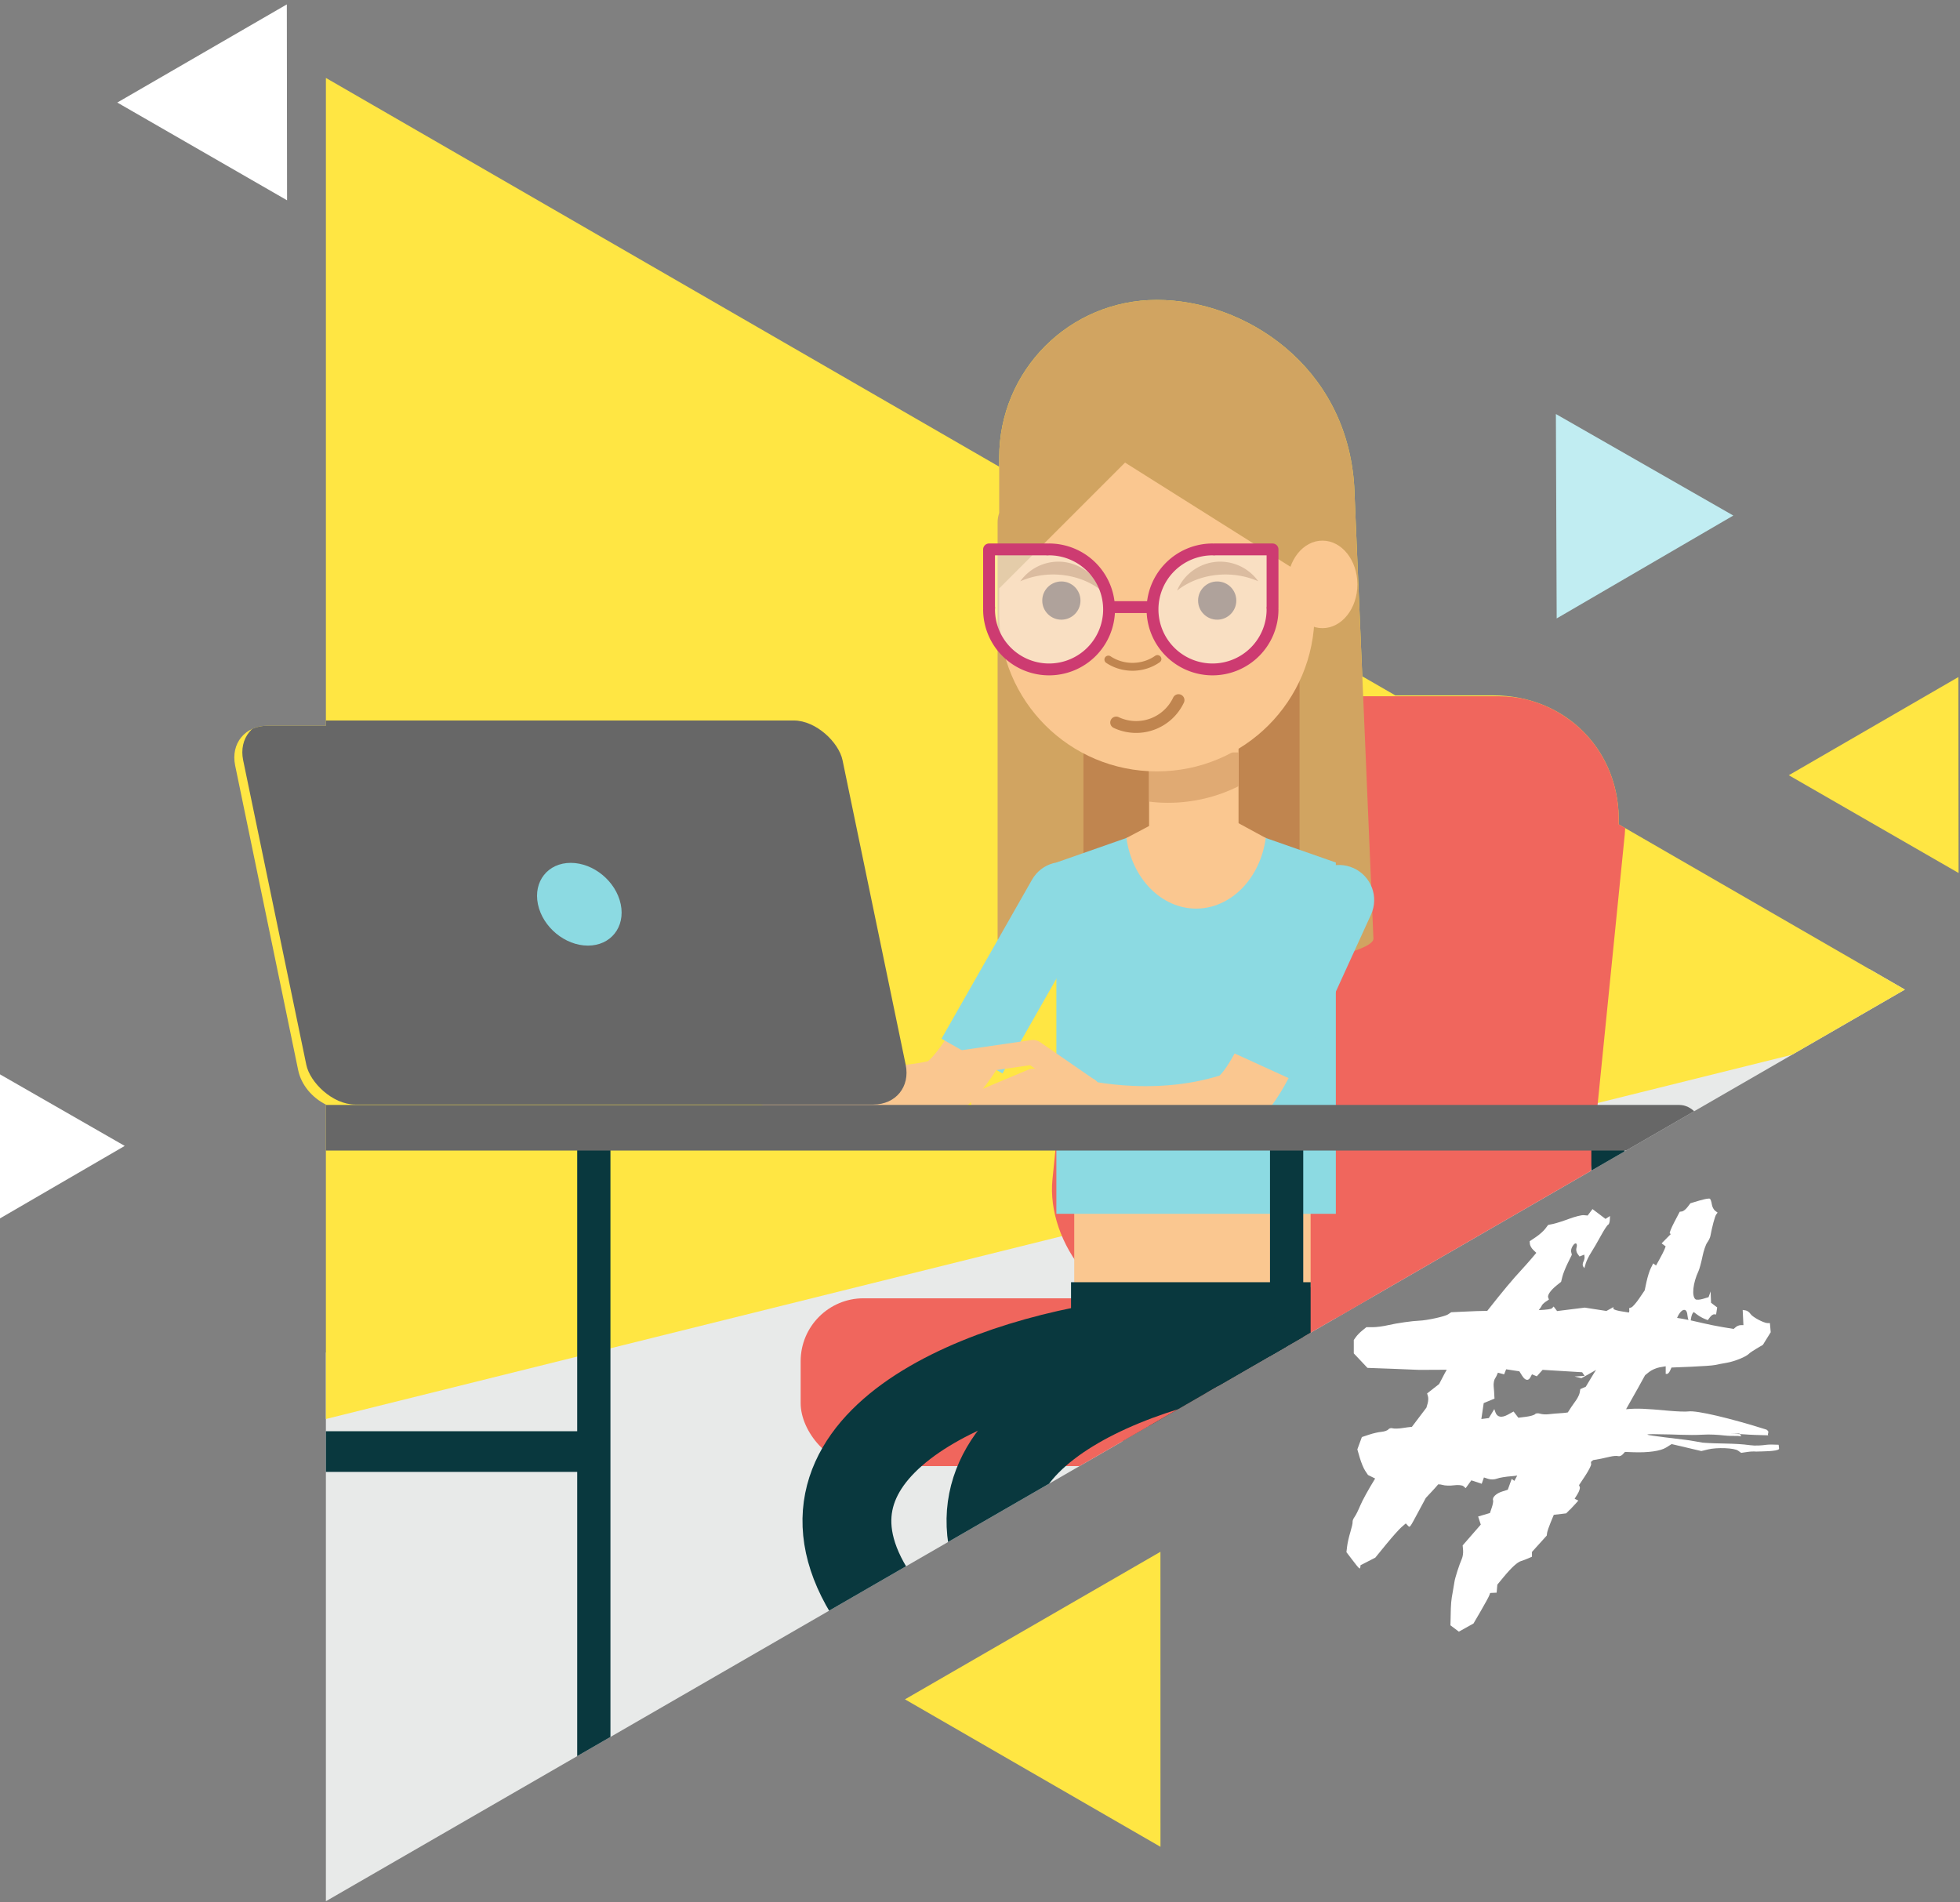 <?xml version="1.0" encoding="UTF-8" standalone="no"?>
<!-- Created with Inkscape (http://www.inkscape.org/) -->
<svg xmlns="http://www.w3.org/2000/svg" xmlns:svg="http://www.w3.org/2000/svg" width="89.946mm" height="87.294mm" viewBox="0 0 89.946 87.294" version="1.1" id="svg1" xml:space="preserve">
  <rect x="0" y="0" width="89.946" height="87.294" fill="#808080" stroke="none"/>
  <defs id="defs1">
    <clipPath id="clipPath446-95">
      <path id="path447-5" style="fill:#ac9393;fill-opacity:1;stroke:none;stroke-width:4.356;stroke-linecap:round;stroke-linejoin:round;stroke-dasharray:none;stroke-opacity:1" d="m 381.442,940.761 v 31.762 h -2.863 c -1.102,0 -1.81,0.869 -1.586,1.948 l 3.09,14.938 c 0.151,0.728 0.689,1.353 1.359,1.687 v 39.058 l 77.416,-44.696 -14.033,-8.102 c 0.121,-3.541 -2.541,-6.323 -6.162,-6.323 h -4.789 l -1.619,-0.934 -0.395,-9.32 c -0.372,-5.928 -5.394,-9.134 -9.677,-9.134 -4.283,0 -7.73,3.448 -7.73,7.73 v 0.446 z"></path>
    </clipPath>
  </defs>
  <g id="layer1" transform="translate(-1927.124,-588.593)">
    <g id="g118" transform="translate(563.033)">
      <g id="g114" transform="translate(997.534,-353.654)">
        <path style="fill:#ffe643;fill-opacity:1;stroke-width:2.646;stroke-linecap:round;stroke-linejoin:round;paint-order:fill markers stroke;stop-color:#000000" id="path5" d="m 379.576,174.799 -68.154,39.349 v -78.697 z" transform="matrix(0.086,-0.149,-0.149,-0.086,413.212,1085.049)"></path>
        <g id="g108" clip-path="url(#clipPath446-95)" transform="matrix(0.936,0,0,0.936,24.483,65.271)">
          <rect style="fill:#e8eae9;fill-opacity:1;stroke:none;stroke-width:5.695;stroke-linecap:round;stroke-linejoin:round;stroke-dasharray:none;stroke-opacity:1" id="rect13" width="113.359" height="38.118" x="372.686" y="-1136.142" ry="1.091" transform="matrix(0.97,-0.241,0,-1,0,0)"></rect>
          <rect style="fill:#ffe643;fill-opacity:1;stroke:none;stroke-width:9.136;stroke-linecap:round;stroke-linejoin:round;stroke-dasharray:none;stroke-opacity:1" id="rect18" width="113.359" height="79.889" x="372.686" y="1021.393" ry="2.806" transform="matrix(0.97,-0.241,0,1,0,0)"></rect>
          <rect style="fill:#09383e;fill-opacity:1;stroke:none;stroke-width:4.356;stroke-linecap:round;stroke-linejoin:round;stroke-dasharray:none;stroke-opacity:1" id="rect19" width="3.079" height="16.117" x="420.486" y="1006.026"></rect>
          <rect style="fill:#09383e;fill-opacity:1;stroke:none;stroke-width:4.356;stroke-linecap:round;stroke-linejoin:round;stroke-dasharray:none;stroke-opacity:1" id="rect20" width="4.165" height="2.716" x="421.754" y="1005.211" ry="1.358"></rect>
          <rect style="fill:#09383e;fill-opacity:1;stroke:none;stroke-width:5.053;stroke-linecap:round;stroke-linejoin:round;stroke-dasharray:none;stroke-opacity:1" id="rect21" width="1.63" height="40.694" x="378.008" y="991.9"></rect>
          <rect style="fill:#09383e;fill-opacity:1;stroke:none;stroke-width:5.053;stroke-linecap:round;stroke-linejoin:round;stroke-dasharray:none;stroke-opacity:1" id="rect22" width="1.63" height="40.694" x="393.763" y="991.9"></rect>
          <rect style="fill:#09383e;fill-opacity:1;stroke:none;stroke-width:4.356;stroke-linecap:round;stroke-linejoin:round;stroke-dasharray:none;stroke-opacity:1" id="rect23" width="16.117" height="1.992" x="378.733" y="1007.112"></rect>
          <rect style="fill:#f0665d;fill-opacity:1;stroke:none;stroke-width:4.367;stroke-linecap:round;stroke-linejoin:round;stroke-dasharray:none;stroke-opacity:1" id="rect24" width="26.359" height="30.631" x="517.041" y="975.957" ry="6.817" transform="matrix(1,0,-0.1,0.995,0,0)"></rect>
          <rect style="fill:#f0665d;fill-opacity:1;stroke:none;stroke-width:5.19;stroke-linecap:round;stroke-linejoin:round;stroke-dasharray:none;stroke-opacity:1" id="rect25" width="32.181" height="8.227" x="404.719" y="1000.593" ry="3.085"></rect>
          <rect style="fill:#fac790;fill-opacity:1;stroke:none;stroke-width:1.21;stroke-linecap:round;stroke-linejoin:round;stroke-dasharray:none;stroke-opacity:1" id="rect26" width="11.59" height="5.252" x="418.132" y="994.798"></rect>
          <path id="path66" style="fill:#d1a461;fill-opacity:1;stroke:none;stroke-width:0.726;stroke-linecap:round;stroke-linejoin:round" d="m 422.184,951.644 c -4.283,0 -7.73,3.448 -7.73,7.73 v 2.709 c -0.047,0.144 -0.079,0.296 -0.079,0.457 v 20.418 c 0,0.815 7.447,2.26 8.258,2.176 l 3.062,-0.32 c 0.811,-0.085 7.137,-1.041 7.106,-1.856 l -0.94,-22.181 c -0.372,-5.928 -5.394,-9.134 -9.677,-9.134 z"></path>
          <rect style="fill:#c0854f;fill-opacity:1;stroke:none;stroke-width:0.581;stroke-linecap:round;stroke-linejoin:round;stroke-dasharray:none;stroke-opacity:1" id="rect66" width="10.594" height="14.623" x="418.585" y="967.543"></rect>
          <rect style="fill:#fac790;fill-opacity:1;stroke:none;stroke-width:0.581;stroke-linecap:round;stroke-linejoin:round;stroke-dasharray:none;stroke-opacity:1" id="rect67" width="4.386" height="6.147" x="421.802" y="973.242" ry="0"></rect>
          <path id="path67" style="fill:#e0aa73;fill-opacity:1;stroke:none;stroke-width:0.726;stroke-linecap:round;stroke-linejoin:round" d="m 421.802,973.83 v 2.413 c 0.303,0.036 0.612,0.057 0.925,0.057 1.246,0 2.421,-0.293 3.461,-0.813 v -1.656 z"></path>
          <path id="path73" style="fill:#fac790;fill-opacity:1;stroke:none;stroke-width:0.726;stroke-linecap:round;stroke-linejoin:round" d="m 420.622,959.62 -6.168,6.168 V 967.03 c 0,4.283 3.448,7.73 7.73,7.73 4.283,0 7.73,-3.448 7.73,-7.73 v -1.558 z"></path>
          <path style="fill:#fac790;fill-opacity:1;stroke:#c0854f;stroke-width:0.387;stroke-linecap:round;stroke-linejoin:round;stroke-dasharray:none;stroke-opacity:1" id="path74" d="m 422.211,969.251 a 1.996,1.821 0 0 1 -2.405,0.027"></path>
          <path style="fill:#fac790;fill-opacity:1;stroke:#c0854f;stroke-width:0.581;stroke-linecap:round;stroke-linejoin:round;stroke-dasharray:none;stroke-opacity:1" id="path75" d="m 423.245,971.266 a 2.297,2.297 0 0 1 -3.057,1.098"></path>
          <circle style="fill:#6d5346;fill-opacity:1;stroke:none;stroke-width:0.581;stroke-linecap:round;stroke-linejoin:round;stroke-dasharray:none;stroke-opacity:1" id="circle75" cx="417.501" cy="966.385" r="0.937"></circle>
          <path id="path76" style="fill:#c0854f;fill-opacity:1;stroke:none;stroke-width:0.581;stroke-linecap:round;stroke-linejoin:round;stroke-dasharray:none;stroke-opacity:1" d="m 417.348,964.478 a 2.293,2.293 0 0 0 -1.86,0.961 3.365,2.7 0 0 1 1.601,-0.333 3.365,2.7 0 0 1 2.379,0.791 2.293,2.293 0 0 0 -2.12,-1.42 z"></path>
          <circle style="fill:#6d5346;fill-opacity:1;stroke:none;stroke-width:0.581;stroke-linecap:round;stroke-linejoin:round;stroke-dasharray:none;stroke-opacity:1" id="circle76" cx="-425.141" cy="966.385" r="0.937" transform="scale(-1,1)"></circle>
          <path id="path78" style="fill:#c0854f;fill-opacity:1;stroke:none;stroke-width:0.581;stroke-linecap:round;stroke-linejoin:round;stroke-dasharray:none;stroke-opacity:1" d="m 425.294,964.478 a 2.293,2.293 0 0 1 1.86,0.961 3.365,2.7 0 0 0 -1.601,-0.333 3.365,2.7 0 0 0 -2.379,0.791 2.293,2.293 0 0 1 2.12,-1.42 z"></path>
          <ellipse style="fill:#fac790;fill-opacity:1;stroke:none;stroke-width:0.581;stroke-linecap:round;stroke-linejoin:round;stroke-dasharray:none;stroke-opacity:1" id="ellipse78" cx="430.302" cy="965.592" rx="1.713" ry="2.146"></ellipse>
          <path id="path79" style="fill:#8cdae2;fill-opacity:1;stroke-width:0.581;stroke-linecap:round;stroke-linejoin:round" d="m 417.256,979.228 6.851,-2.4 6.851,2.4 v 17.223 h -13.702 z"></path>
          <path style="fill:none;fill-opacity:1;stroke:#fac790;stroke-width:2.904;stroke-linecap:round;stroke-linejoin:round;stroke-dasharray:none;stroke-opacity:1" d="m 413.991,987.039 c 0,0 -1.516,3.079 -2.625,3.329 -4.046,0.912 -7.811,-0.512 -7.811,-0.512" id="path88"></path>
          <path id="path89" style="fill:#8cdae2;fill-opacity:1;stroke:none;stroke-width:0.581;stroke-linecap:round;stroke-linejoin:round;stroke-dasharray:none;stroke-opacity:1" d="m 418.406,979.428 c -0.828,-0.471 -1.874,-0.184 -2.345,0.644 l -4.436,7.794 2.989,1.701 4.436,-7.794 c 0.471,-0.828 0.184,-1.874 -0.644,-2.345 z"></path>
          <path id="path90" style="fill:#fac790;fill-opacity:1;stroke:none;stroke-width:0.581;stroke-linecap:round;stroke-linejoin:round;stroke-dasharray:none;stroke-opacity:1" d="m 424.152,976.195 -3.46,1.83 c 0.271,1.994 1.717,3.46 3.415,3.463 1.698,-0.002 3.144,-1.469 3.415,-3.463 z"></path>
          <path id="path91" style="fill:#f9f9f9;fill-opacity:0.474;stroke:#cd3b71;stroke-width:0.581;stroke-linecap:round;stroke-linejoin:round;stroke-dasharray:none;stroke-opacity:1" d="m 413.956,963.877 v 2.856 h 0.006 a 2.943,2.943 0 0 0 -0.006,0.086 2.943,2.943 0 0 0 2.942,2.942 2.943,2.943 0 0 0 2.942,-2.942 2.943,2.943 0 0 0 -2.942,-2.942 2.943,2.943 0 0 0 -0.086,0.006 v -0.006 z"></path>
          <path style="fill:#4e8d92;fill-opacity:1;stroke:#cd3b71;stroke-width:0.581;stroke-linecap:round;stroke-linejoin:round;stroke-dasharray:none;stroke-opacity:1" d="m 419.943,966.706 h 1.969" id="path92"></path>
          <path id="path93" style="fill:#f9f9f9;fill-opacity:0.474;stroke:#cd3b71;stroke-width:0.581;stroke-linecap:round;stroke-linejoin:round;stroke-dasharray:none;stroke-opacity:1" d="m 427.854,963.877 v 2.856 h -0.006 a 2.943,2.943 0 0 1 0.006,0.086 2.943,2.943 0 0 1 -2.942,2.942 2.943,2.943 0 0 1 -2.942,-2.942 2.943,2.943 0 0 1 2.942,-2.942 2.943,2.943 0 0 1 0.086,0.006 v -0.006 z"></path>
          <path style="fill:none;fill-opacity:1;stroke:#fac790;stroke-width:1.21;stroke-linecap:round;stroke-linejoin:round;stroke-dasharray:none;stroke-opacity:1" d="m 418.803,990.389 -2.689,-1.857 -3.521,0.512" id="path95"></path>
          <path style="fill:none;fill-opacity:1;stroke:#fac790;stroke-width:1.21;stroke-linecap:round;stroke-linejoin:round;stroke-dasharray:none;stroke-opacity:1" d="m 418.803,990.389 -2.689,-0.448 -2.433,1.024" id="path96"></path>
          <path style="fill:none;fill-opacity:1;stroke:#fac790;stroke-width:1.21;stroke-linecap:round;stroke-linejoin:round;stroke-dasharray:none;stroke-opacity:1" d="m 418.803,990.389 -2.433,0.576 -1.473,0.384" id="path97"></path>
          <rect style="fill:#09383e;fill-opacity:1;stroke:none;stroke-width:4.356;stroke-linecap:round;stroke-linejoin:round;stroke-dasharray:none;stroke-opacity:1" id="rect97" width="1.63" height="30.243" x="427.73" y="991.9"></rect>
          <path style="fill:none;fill-opacity:1;stroke:#fac790;stroke-width:2.904;stroke-linecap:round;stroke-linejoin:round;stroke-dasharray:none;stroke-opacity:1" d="m 428.11,987.479 c 0,0 -1.236,3.202 -2.318,3.55 -3.949,1.268 -7.826,0.185 -7.826,0.185" id="path98"></path>
          <path id="path99" style="fill:#8cdae2;fill-opacity:1;stroke:none;stroke-width:0.581;stroke-linecap:round;stroke-linejoin:round;stroke-dasharray:none;stroke-opacity:1" d="m 431.831,979.505 c -0.867,-0.396 -1.883,-0.017 -2.278,0.85 l -3.725,8.158 3.129,1.429 3.725,-8.158 c 0.396,-0.867 0.016,-1.883 -0.85,-2.279 z"></path>
          <rect style="fill:#09383e;fill-opacity:1;stroke:none;stroke-width:4.356;stroke-linecap:round;stroke-linejoin:round;stroke-dasharray:none;stroke-opacity:1" id="rect99" width="1.63" height="30.243" x="443.485" y="991.9"></rect>
          <rect style="fill:#676767;fill-opacity:1;stroke:none;stroke-width:1.21;stroke-linecap:round;stroke-linejoin:round;stroke-dasharray:none;stroke-opacity:1" id="rect100" width="71.35" height="2.235" x="377.567" y="991.114" ry="1.118"></rect>
          <rect style="fill:#09383e;fill-opacity:1;stroke:none;stroke-width:4.356;stroke-linecap:round;stroke-linejoin:round;stroke-dasharray:none;stroke-opacity:1" id="rect101" width="16.117" height="1.992" x="428.454" y="1007.112"></rect>
          <path id="path102" style="fill:#09383e;fill-opacity:1;stroke:none;stroke-width:1.21;stroke-linecap:round;stroke-linejoin:round;stroke-dasharray:none;stroke-opacity:1" d="m 417.975,999.805 v 2.899 c 0,1.204 0.969,2.173 2.173,2.173 h 7.401 c 1.204,0 2.173,-0.969 2.173,-2.173 v -2.899 z"></path>
          <rect style="fill:#676767;fill-opacity:1;stroke:none;stroke-width:1.223;stroke-linecap:round;stroke-linejoin:round;stroke-dasharray:none;stroke-opacity:1" id="rect102" width="29.387" height="19.233" x="175.378" y="993.12" ry="1.99" transform="matrix(1,0,0.203,0.979,0,0)"></rect>
          <ellipse style="fill:#8cdae2;fill-opacity:1;stroke:none;stroke-width:1.223;stroke-linecap:round;stroke-linejoin:round;stroke-dasharray:none;stroke-opacity:1" id="ellipse102" cx="190.396" cy="1002.322" rx="2.03" ry="2.072" transform="matrix(1,0,0.203,0.979,0,0)"></ellipse>
          <path style="fill:none;fill-opacity:1;stroke:#09383e;stroke-width:4.356;stroke-linecap:round;stroke-linejoin:round;stroke-dasharray:none;stroke-opacity:1" d="m 419.309,1003.038 c -7.937,1.395 -16.955,6.075 -9.598,14.035" id="path106"></path>
          <path style="fill:none;fill-opacity:1;stroke:#09383e;stroke-width:4.356;stroke-linecap:round;stroke-linejoin:round;stroke-dasharray:none;stroke-opacity:1" d="m 426.372,1003.038 c -7.937,1.395 -16.955,6.075 -9.598,14.035" id="path107"></path>
        </g>
        <path style="fill:#c1edf2;fill-opacity:1;stroke-width:2.646;stroke-linecap:round;stroke-linejoin:round;paint-order:fill markers stroke;stop-color:#000000" id="path108" d="m 379.576,174.799 -68.154,39.349 v -78.697 z" transform="matrix(-0.06,-0.103,0.103,-0.06,442.728,1010.831)"></path>
        <path style="fill:#ffe643;fill-opacity:1;stroke-width:2.646;stroke-linecap:round;stroke-linejoin:round;paint-order:fill markers stroke;stop-color:#000000" id="path110" d="m 379.576,174.799 -68.154,39.349 v -78.697 z" transform="matrix(0.057,-0.099,-0.099,-0.057,452.096,1020.86)"></path>
        <path style="fill:#ffffff;fill-opacity:1;stroke-width:2.646;stroke-linecap:round;stroke-linejoin:round;paint-order:fill markers stroke;stop-color:#000000" id="path113" d="m 379.576,174.799 -68.154,39.349 v -78.697 z" transform="matrix(0.057,-0.099,-0.099,-0.057,375.389,989.99)"></path>
      </g>
      <path style="fill:#ffffff;fill-opacity:1;stroke-width:2.646;stroke-linecap:round;stroke-linejoin:round;paint-order:fill markers stroke;stop-color:#000000" id="path116" d="m 379.576,174.799 -68.154,39.349 v -78.697 z" transform="matrix(-0.043,-0.074,0.074,-0.043,1367.359,673.433)"></path>
      <path id="path118" style="fill:#ffffff;fill-opacity:1;stroke-width:0.279" d="m 1442.507,643.596 c -0.085,0.003 -0.249,0.037 -0.422,0.089 l -0.419,0.126 -0.138,0.18 c -0.076,0.099 -0.186,0.186 -0.245,0.195 l -0.108,0.015 -0.25,0.478 c -0.137,0.263 -0.23,0.493 -0.205,0.512 l 0.045,0.034 -0.211,0.213 -0.21,0.213 0.093,0.07 0.092,0.07 -0.048,0.127 c -0.026,0.07 -0.126,0.267 -0.221,0.438 l -0.172,0.312 -0.065,-0.049 -0.065,-0.049 -0.11,0.219 c -0.061,0.121 -0.149,0.4 -0.196,0.62 l -0.086,0.401 -0.251,0.369 c -0.138,0.203 -0.299,0.387 -0.357,0.409 l -0.106,0.04 0.01,0.116 c 7e-4,0.017 -0.01,0.046 -0.018,0.081 -0.085,-0.015 -0.17,-0.029 -0.259,-0.041 -0.249,-0.032 -0.453,-0.092 -0.453,-0.133 v -0.074 l -0.161,0.088 -0.161,0.089 -0.496,-0.077 -0.496,-0.077 -0.636,0.079 -0.636,0.079 -0.078,-0.104 -0.079,-0.104 -0.075,0.078 c -0.041,0.042 -0.222,0.069 -0.608,0.087 0.064,-0.081 0.123,-0.166 0.135,-0.202 0.013,-0.041 0.094,-0.122 0.178,-0.18 l 0.154,-0.105 -0.035,-0.09 c -0.043,-0.112 0.111,-0.334 0.384,-0.554 l 0.209,-0.168 0.058,-0.235 c 0.031,-0.13 0.142,-0.409 0.246,-0.621 l 0.189,-0.385 -0.032,-0.136 c -0.035,-0.15 0.148,-0.442 0.236,-0.376 0.032,0.023 0.035,0.106 0.01,0.185 -0.028,0.079 -0.01,0.203 0.043,0.275 l 0.094,0.131 0.11,-0.043 0.109,-0.043 0.012,0.101 c 0.01,0.056 -0.018,0.159 -0.054,0.23 -0.035,0.071 -0.04,0.166 -0.01,0.211 l 0.056,0.081 0.063,-0.216 c 0.034,-0.119 0.145,-0.343 0.245,-0.498 0.1,-0.155 0.301,-0.5 0.446,-0.767 0.145,-0.268 0.296,-0.499 0.336,-0.514 0.04,-0.015 0.071,-0.111 0.078,-0.213 l 0.01,-0.186 -0.104,0.065 -0.104,0.066 -0.298,-0.225 -0.298,-0.225 -0.112,0.148 -0.111,0.148 -0.178,-0.017 c -0.098,-0.009 -0.401,0.066 -0.673,0.168 -0.273,0.102 -0.6,0.206 -0.729,0.233 l -0.233,0.048 -0.139,0.183 c -0.077,0.101 -0.267,0.269 -0.424,0.374 l -0.285,0.191 0.01,0.128 c 0.01,0.071 0.071,0.19 0.151,0.266 l 0.145,0.138 -0.216,0.256 c -0.119,0.141 -0.319,0.366 -0.445,0.502 -0.433,0.466 -0.88,1.002 -1.591,1.905 -0.324,0.004 -0.572,0.011 -1.07,0.035 l -0.585,0.028 -0.146,0.099 c -0.143,0.096 -0.965,0.276 -1.315,0.288 -0.32,0.011 -1.046,0.115 -1.443,0.208 -0.215,0.05 -0.525,0.091 -0.69,0.091 h -0.298 l -0.187,0.151 c -0.103,0.083 -0.233,0.215 -0.289,0.294 l -0.102,0.143 v 0.307 0.307 l 0.314,0.333 0.314,0.333 1.19,0.043 c 0.655,0.024 1.19,0.046 1.19,0.049 0,0.002 0.787,-0.004 1.258,-0.006 -0.03,0.054 -0.063,0.108 -0.091,0.16 l -0.258,0.495 -0.276,0.216 -0.276,0.216 0.04,0.134 c 0.022,0.073 0.015,0.22 -0.016,0.326 l -0.056,0.193 -0.444,0.586 -0.222,0.293 c -0.134,0.013 -0.284,0.032 -0.411,0.053 -0.19,0.032 -0.402,0.038 -0.471,0.015 -0.07,-0.023 -0.16,-5.5e-4 -0.2,0.05 -0.04,0.051 -0.181,0.1 -0.313,0.111 -0.132,0.011 -0.388,0.069 -0.57,0.13 l -0.331,0.11 -0.104,0.283 -0.104,0.283 0.114,0.391 c 0.063,0.215 0.172,0.48 0.244,0.587 l 0.13,0.196 0.33,0.163 -0.038,0.062 c -0.264,0.426 -0.553,0.953 -0.643,1.171 -0.09,0.218 -0.209,0.457 -0.264,0.53 -0.056,0.073 -0.098,0.176 -0.091,0.229 0.01,0.052 -0.042,0.266 -0.105,0.474 -0.063,0.208 -0.129,0.499 -0.146,0.646 l -0.032,0.267 0.271,0.355 c 0.318,0.417 0.356,0.452 0.367,0.333 l 0.01,-0.089 0.338,-0.173 0.338,-0.173 0.5,-0.612 c 0.275,-0.336 0.59,-0.69 0.7,-0.786 l 0.201,-0.174 0.087,0.093 v -7e-4 c 0.104,0.111 0.074,0.148 0.493,-0.632 l 0.338,-0.629 0.331,-0.355 c 0.09,-0.096 0.173,-0.191 0.237,-0.269 0.071,-7e-4 0.14,0.007 0.198,0.026 0.11,0.035 0.347,0.043 0.528,0.017 0.181,-0.026 0.376,-0.007 0.433,0.043 l 0.103,0.089 0.13,-0.18 0.13,-0.179 0.238,0.079 0.238,0.079 0.051,-0.145 0.051,-0.145 0.201,0.066 c 0.11,0.037 0.288,0.031 0.397,-0.012 0.108,-0.043 0.409,-0.093 0.668,-0.111 0.085,-0.006 0.174,-0.017 0.262,-0.03 l -0.016,0.029 -0.116,0.215 -0.061,-0.045 -0.061,-0.046 -0.09,0.249 -0.09,0.248 -0.261,0.083 c -0.273,0.086 -0.464,0.271 -0.414,0.4 0.016,0.042 -0.01,0.19 -0.057,0.33 l -0.086,0.255 -0.271,0.081 -0.271,0.08 0.06,0.185 0.061,0.186 -0.416,0.478 -0.416,0.478 0.02,0.222 c 0.011,0.122 -0.015,0.3 -0.058,0.395 -0.106,0.231 -0.318,0.889 -0.337,1.048 -0.01,0.07 -0.044,0.274 -0.077,0.454 -0.075,0.396 -0.089,0.55 -0.098,1.112 l -0.01,0.436 0.193,0.145 0.193,0.145 0.336,-0.187 0.336,-0.187 0.339,-0.583 c 0.186,-0.321 0.359,-0.636 0.382,-0.7 l 0.043,-0.118 0.149,-0.007 0.149,-0.007 0.016,-0.184 0.016,-0.184 0.284,-0.344 c 0.361,-0.438 0.638,-0.691 0.808,-0.74 0.074,-0.021 0.216,-0.075 0.316,-0.118 l 0.181,-0.08 v -0.11 -0.109 l 0.339,-0.375 0.339,-0.375 0.017,-0.126 c 0.01,-0.069 0.082,-0.284 0.162,-0.477 l 0.145,-0.35 0.285,-0.034 0.285,-0.034 0.163,-0.167 0.01,-6.9e-4 c 0.089,-0.092 0.212,-0.224 0.273,-0.293 l 0.11,-0.126 -0.085,-0.041 -0.085,-0.041 0.136,-0.222 c 0.075,-0.122 0.12,-0.263 0.101,-0.313 l -0.035,-0.091 0.28,-0.423 c 0.154,-0.233 0.276,-0.472 0.276,-0.533 l -0.01,-0.11 0.101,-0.082 c 0.234,-0.036 0.487,-0.086 0.765,-0.154 0.149,-0.036 0.319,-0.05 0.378,-0.03 0.059,0.02 0.155,-0.015 0.213,-0.078 l 0.105,-0.114 0.378,0.014 c 0.694,0.025 1.253,-0.054 1.51,-0.215 l 0.254,-0.159 0.681,0.16 0.681,0.16 0.3,-0.073 c 0.416,-0.102 1.21,-0.071 1.384,0.053 l 0.144,0.103 0.281,-0.041 c 0.153,-0.022 0.281,-0.029 0.429,-0.017 0.013,-7e-4 0.026,-0.002 0.039,-0.003 0.128,-0.006 0.918,3.9e-4 0.987,-0.116 0.01,-0.008 -0.01,-0.126 -0.017,-0.195 -0.221,-0.011 -0.442,-0.014 -0.554,10e-4 -0.227,0.032 -0.52,0.053 -0.756,0.019 -0.715,-0.101 -1.448,-0.056 -2.172,-0.116 -0.082,-0.007 -0.565,-0.109 -0.834,-0.135 -0.144,-0.014 -1.707,-0.203 -1.707,-0.231 0,-0.04 0.533,-0.019 0.563,-0.019 0.66,0 1.316,0.058 1.978,0.019 0.337,-0.02 0.678,0.002 1.008,0.038 0.201,0.022 0.398,0.019 0.601,0.019 0.052,0 0.192,0.036 0.155,0 -0.041,-0.041 -0.056,-0.067 -0.063,-0.084 -0.151,-0.009 -0.282,-0.013 -0.422,-0.013 0.441,0 0.398,-0.039 0.422,0.013 0.043,0.003 0.065,0.002 0.121,0.006 0.395,0.03 0.791,0.042 1.187,0.05 -0.01,-0.008 -0.015,-0.013 -0.018,-0.022 -0.012,-0.031 0.037,-0.122 0.013,-0.162 -0.013,-0.023 -0.042,-0.049 -0.075,-0.076 -1.657,-0.523 -3.208,-0.891 -3.586,-0.836 -0.121,0.018 -0.527,0.003 -0.9,-0.031 -1.095,-0.102 -1.461,-0.115 -1.933,-0.072 -0.01,5.7e-4 -0.022,10e-4 -0.029,0.002 0.076,-0.135 0.117,-0.211 0.208,-0.369 0.181,-0.315 0.476,-0.844 0.665,-1.192 l 0.185,-0.149 c 0.113,-0.091 0.331,-0.186 0.483,-0.213 l 0.278,-0.048 v 0.175 0.175 h 0.066 c 0.037,0 0.096,-0.066 0.133,-0.146 l 0.067,-0.146 0.904,-0.037 c 0.497,-0.021 0.982,-0.055 1.079,-0.077 0.096,-0.022 0.346,-0.069 0.555,-0.105 0.364,-0.062 0.899,-0.282 1.022,-0.418 0.032,-0.036 0.189,-0.141 0.347,-0.235 l 0.288,-0.17 0.179,-0.289 0.179,-0.288 -0.018,-0.21 -0.019,-0.21 h -0.102 c -0.178,0 -0.699,-0.278 -0.789,-0.421 -0.047,-0.076 -0.147,-0.148 -0.222,-0.161 l -0.136,-0.023 0.017,0.349 0.017,0.35 h -0.123 c -0.068,0 -0.169,0.039 -0.225,0.087 l -0.102,0.087 -0.493,-0.082 c -0.271,-0.045 -0.664,-0.124 -0.873,-0.174 -0.227,-0.055 -0.421,-0.099 -0.602,-0.137 l 0.015,-0.098 c 0.013,-0.089 0.047,-0.189 0.073,-0.224 l 0.047,-0.063 0.163,0.123 c 0.09,0.067 0.236,0.151 0.324,0.186 l 0.16,0.065 0.104,-0.138 c 0.057,-0.076 0.143,-0.134 0.191,-0.13 l 0.087,0.008 0.025,-0.162 0.025,-0.161 -0.141,-0.107 -0.141,-0.107 -0.01,-0.26 -0.01,-0.26 -0.047,0.132 -0.047,0.132 -0.261,0.078 c -0.143,0.043 -0.295,0.051 -0.338,0.019 -0.183,-0.138 -0.119,-0.748 0.136,-1.292 0.045,-0.095 0.126,-0.392 0.181,-0.662 0.055,-0.269 0.154,-0.562 0.22,-0.649 0.066,-0.088 0.132,-0.223 0.146,-0.301 0.078,-0.427 0.208,-0.91 0.266,-0.987 l 0.065,-0.087 -0.118,-0.089 c -0.065,-0.049 -0.132,-0.183 -0.148,-0.297 -0.016,-0.114 -0.056,-0.228 -0.088,-0.252 -0.01,-0.006 -0.027,-0.008 -0.056,-0.007 z m -1.095,5.111 c 0.063,0.02 0.109,0.102 0.118,0.253 0.01,0.079 0.024,0.159 0.048,0.206 -0.189,-0.039 -0.362,-0.07 -0.525,-0.094 0.112,-0.265 0.258,-0.396 0.359,-0.364 z m -8.203,2.723 0.303,0.047 0.303,0.046 0.125,0.199 c 0.144,0.23 0.289,0.256 0.386,0.069 l 0.068,-0.13 0.111,0.046 0.111,0.046 0.133,-0.149 0.133,-0.148 0.908,0.055 0.908,0.055 0.056,0.084 0.056,0.084 -0.231,0.014 -0.231,0.014 0.157,0.038 0.157,0.038 0.252,-0.138 c 0.139,-0.076 0.298,-0.167 0.354,-0.202 l 0.068,-0.043 c -0.063,0.102 -0.12,0.192 -0.173,0.279 l -0.298,0.495 -0.126,0.056 -0.126,0.055 -0.031,0.176 c -0.017,0.097 -0.124,0.294 -0.237,0.439 -0.065,0.083 -0.18,0.257 -0.306,0.455 -0.074,0.013 -0.152,0.023 -0.231,0.028 -0.247,0.015 -0.545,0.04 -0.663,0.056 -0.118,0.015 -0.289,0.003 -0.379,-0.026 -0.091,-0.03 -0.194,-0.021 -0.229,0.022 -0.036,0.042 -0.223,0.096 -0.416,0.12 l -0.351,0.044 -0.11,-0.143 -0.11,-0.143 -0.256,0.141 c -0.29,0.16 -0.493,0.125 -0.574,-0.099 l -0.055,-0.153 -0.125,0.206 -0.125,0.206 -0.324,0.041 c -0.01,7e-4 -0.012,0.002 -0.02,0.003 l 0.035,-0.235 0.073,-0.496 0.248,-0.103 0.248,-0.103 -0.01,-0.157 c 0,-0.086 -0.016,-0.268 -0.029,-0.403 -0.013,-0.136 0.018,-0.303 0.07,-0.372 0.033,-0.045 0.08,-0.147 0.125,-0.258 l 0.286,0.077 0.045,-0.116 z"></path>
    </g>
  </g>
</svg>
